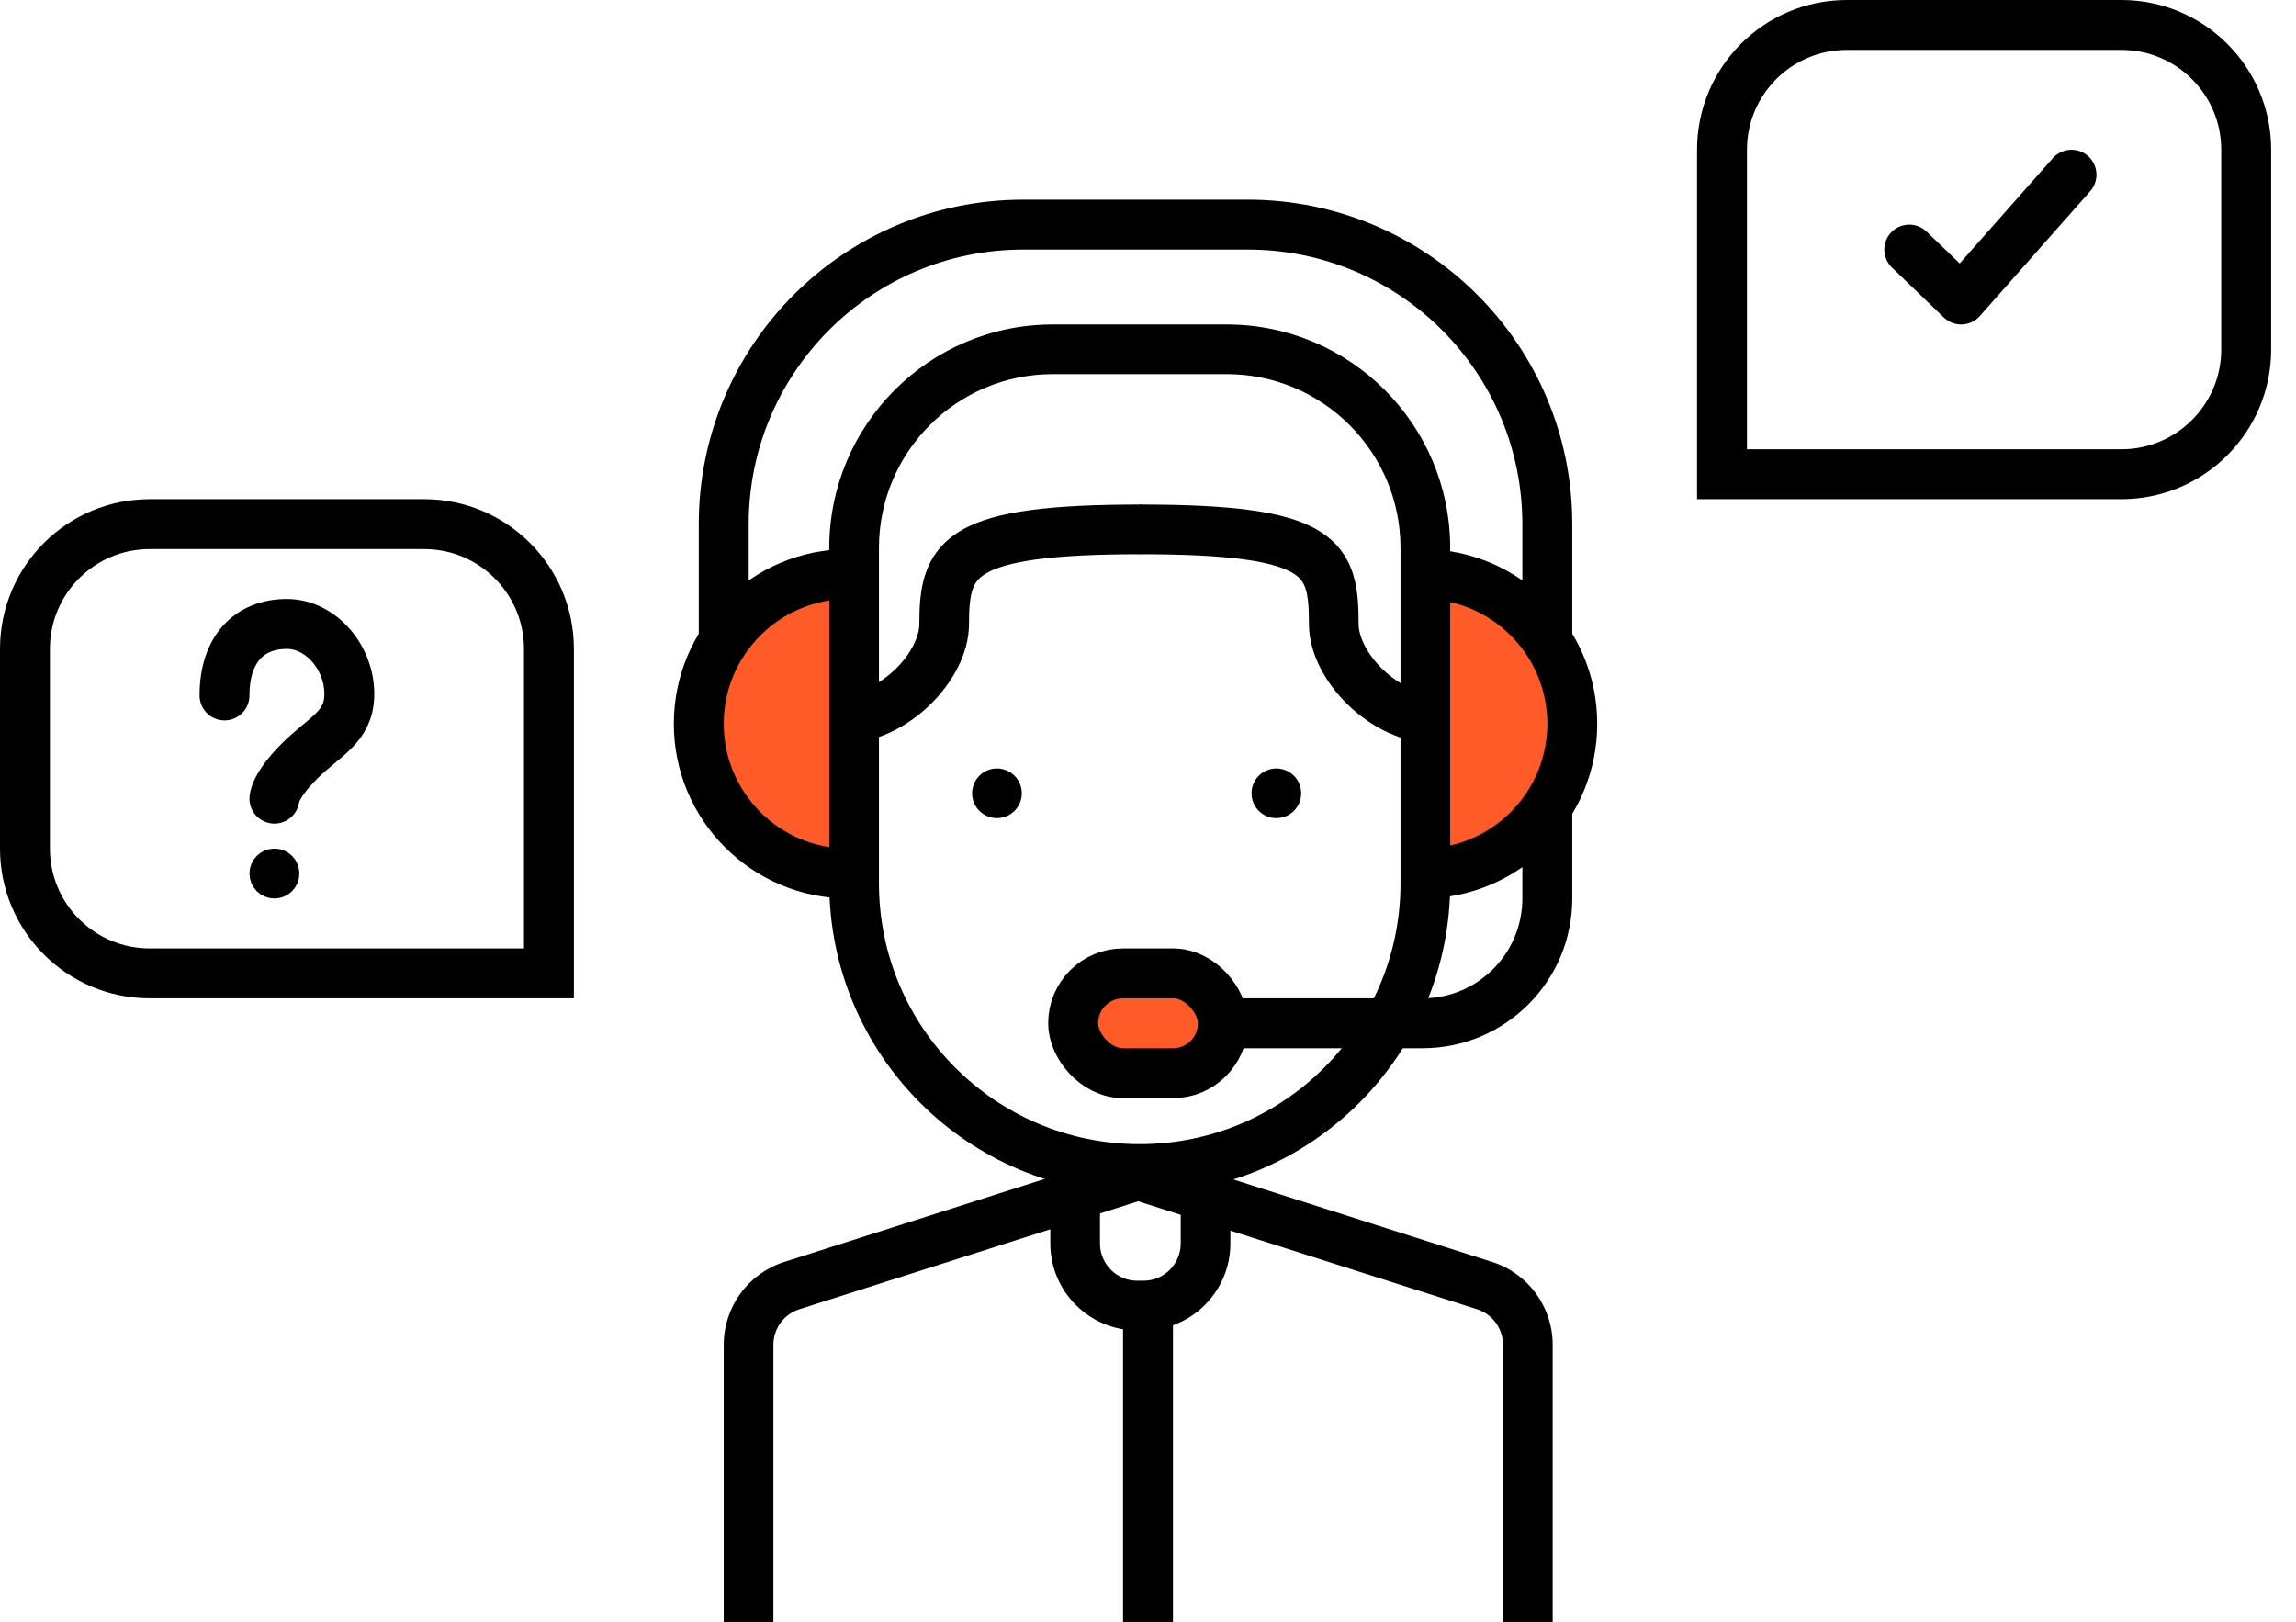 <svg width="92" height="65" viewBox="0 0 92 65" fill="none" xmlns="http://www.w3.org/2000/svg">
<rect x="29" y="23" width="5" height="12" rx="2.5" fill="#FF5B28"/>
<rect x="57" y="23" width="5" height="12" rx="2.5" fill="#FF5B28"/>
<path d="M34 35C30.686 35 28 32.314 28 29C28 25.686 30.686 23 34 23" stroke="black" stroke-width="2"/>
<path d="M57 35C60.314 35 63 32.314 63 29C63 25.686 60.314 23 57 23" stroke="black" stroke-width="2"/>
<path d="M62 26V21C62 14.373 56.627 9 50 9H41C34.373 9 29 14.373 29 21V26" stroke="black" stroke-width="2"/>
<path fill-rule="evenodd" clip-rule="evenodd" d="M49.152 14.99H42.185C38.338 14.99 35.219 18.109 35.219 21.957V35.392C35.219 41.163 39.897 45.842 45.669 45.842C51.44 45.842 56.118 41.163 56.118 35.392V21.957C56.118 18.109 52.999 14.99 49.152 14.99ZM42.185 13C37.239 13 33.228 17.01 33.228 21.957V35.392C33.228 42.263 38.798 47.832 45.669 47.832C52.539 47.832 58.109 42.263 58.109 35.392V21.957C58.109 17.01 54.099 13 49.152 13H42.185Z" fill="black"/>
<path d="M45 52H47V65H45V52Z" fill="black"/>
<path fill-rule="evenodd" clip-rule="evenodd" d="M35.874 26.816C36.522 26.189 36.837 25.482 36.837 25.005C36.837 24.327 36.867 23.609 37.094 22.957C37.34 22.25 37.795 21.67 38.53 21.244C39.222 20.841 40.129 20.595 41.267 20.441C42.416 20.285 43.878 20.215 45.731 20.215L45.731 22.206C43.915 22.206 42.555 22.275 41.534 22.413C40.503 22.553 39.894 22.753 39.529 22.965C39.206 23.153 39.063 23.354 38.974 23.61C38.867 23.92 38.827 24.344 38.827 25.005C38.827 26.206 38.137 27.396 37.257 28.247C36.363 29.111 35.101 29.794 33.727 29.794L33.727 27.803C34.449 27.803 35.239 27.429 35.874 26.816Z" fill="black"/>
<path fill-rule="evenodd" clip-rule="evenodd" d="M55.402 26.816C54.754 26.189 54.439 25.482 54.439 25.005C54.439 24.337 54.417 23.623 54.208 22.977C53.981 22.273 53.546 21.685 52.82 21.25C52.139 20.843 51.242 20.595 50.115 20.441C48.977 20.285 47.522 20.215 45.669 20.215L45.669 22.206C47.486 22.206 48.837 22.275 49.845 22.413C50.864 22.552 51.453 22.752 51.798 22.958C52.098 23.138 52.231 23.331 52.314 23.589C52.417 23.906 52.449 24.334 52.449 25.005C52.449 26.206 53.139 27.396 54.019 28.247C54.913 29.111 56.175 29.794 57.549 29.794L57.549 27.803C56.828 27.803 56.037 27.429 55.402 26.816Z" fill="black"/>
<path fill-rule="evenodd" clip-rule="evenodd" d="M44.076 46.09V49.822C44.076 50.647 44.745 51.315 45.569 51.315H45.818C46.642 51.315 47.311 50.647 47.311 49.822V46.09H49.301V49.822C49.301 51.746 47.742 53.306 45.818 53.306H45.569C43.645 53.306 42.086 51.746 42.086 49.822V46.09H44.076Z" fill="black"/>
<path fill-rule="evenodd" clip-rule="evenodd" d="M60.224 65L60.224 53.881C60.224 53.231 59.804 52.656 59.185 52.458L45.607 48.131L32.03 52.458C31.41 52.656 30.99 53.231 30.99 53.881L30.99 65L29 65L29 53.881C29 52.364 29.98 51.022 31.425 50.562L45.607 46.042L59.789 50.562C61.234 51.022 62.215 52.364 62.215 53.881L62.215 65L60.224 65Z" fill="black"/>
<path d="M40.943 31.785C40.943 32.335 40.497 32.78 39.947 32.78C39.398 32.78 38.952 32.335 38.952 31.785C38.952 31.235 39.398 30.79 39.947 30.79C40.497 30.79 40.943 31.235 40.943 31.785Z" fill="black"/>
<path d="M52.138 31.785C52.138 32.335 51.692 32.78 51.143 32.78C50.593 32.78 50.148 32.335 50.148 31.785C50.148 31.235 50.593 30.79 51.143 30.79C51.692 30.79 52.138 31.235 52.138 31.785Z" fill="black"/>
<path d="M62 32L62 36C62 38.761 59.761 41 57 41L49 41" stroke="black" stroke-width="2"/>
<rect x="43" y="39" width="6" height="4" rx="2" fill="#FF5B28" stroke="black" stroke-width="2"/>
<path d="M69 6C69 3.239 71.239 1 74 1H85.004C87.765 1 90.004 3.239 90.004 6V14C90.004 16.761 87.765 19 85.004 19H69V6Z" fill="transparent" stroke="black" stroke-width="2"/>
<path d="M76.504 10L78.583 12L83.004 7" stroke="black" stroke-width="2" stroke-linecap="round" stroke-linejoin="round"/>
<path d="M21.996 26C21.996 23.239 19.758 21 16.996 21H6C3.239 21 1 23.239 1 26V34C1 36.761 3.239 39 6 39H21.996V26Z" stroke="black" stroke-width="2"/>
<path d="M8.996 27.864C8.996 26 9.996 25 11.496 25C12.877 25 14.029 26.38 13.996 27.864C13.968 29.156 12.996 29.5 11.996 30.5C10.996 31.5 10.996 32 10.996 32" stroke="black" stroke-width="2" stroke-linecap="round"/>
<circle cx="10.996" cy="35" r="0.5" fill="black" stroke="black"/>
</svg>
